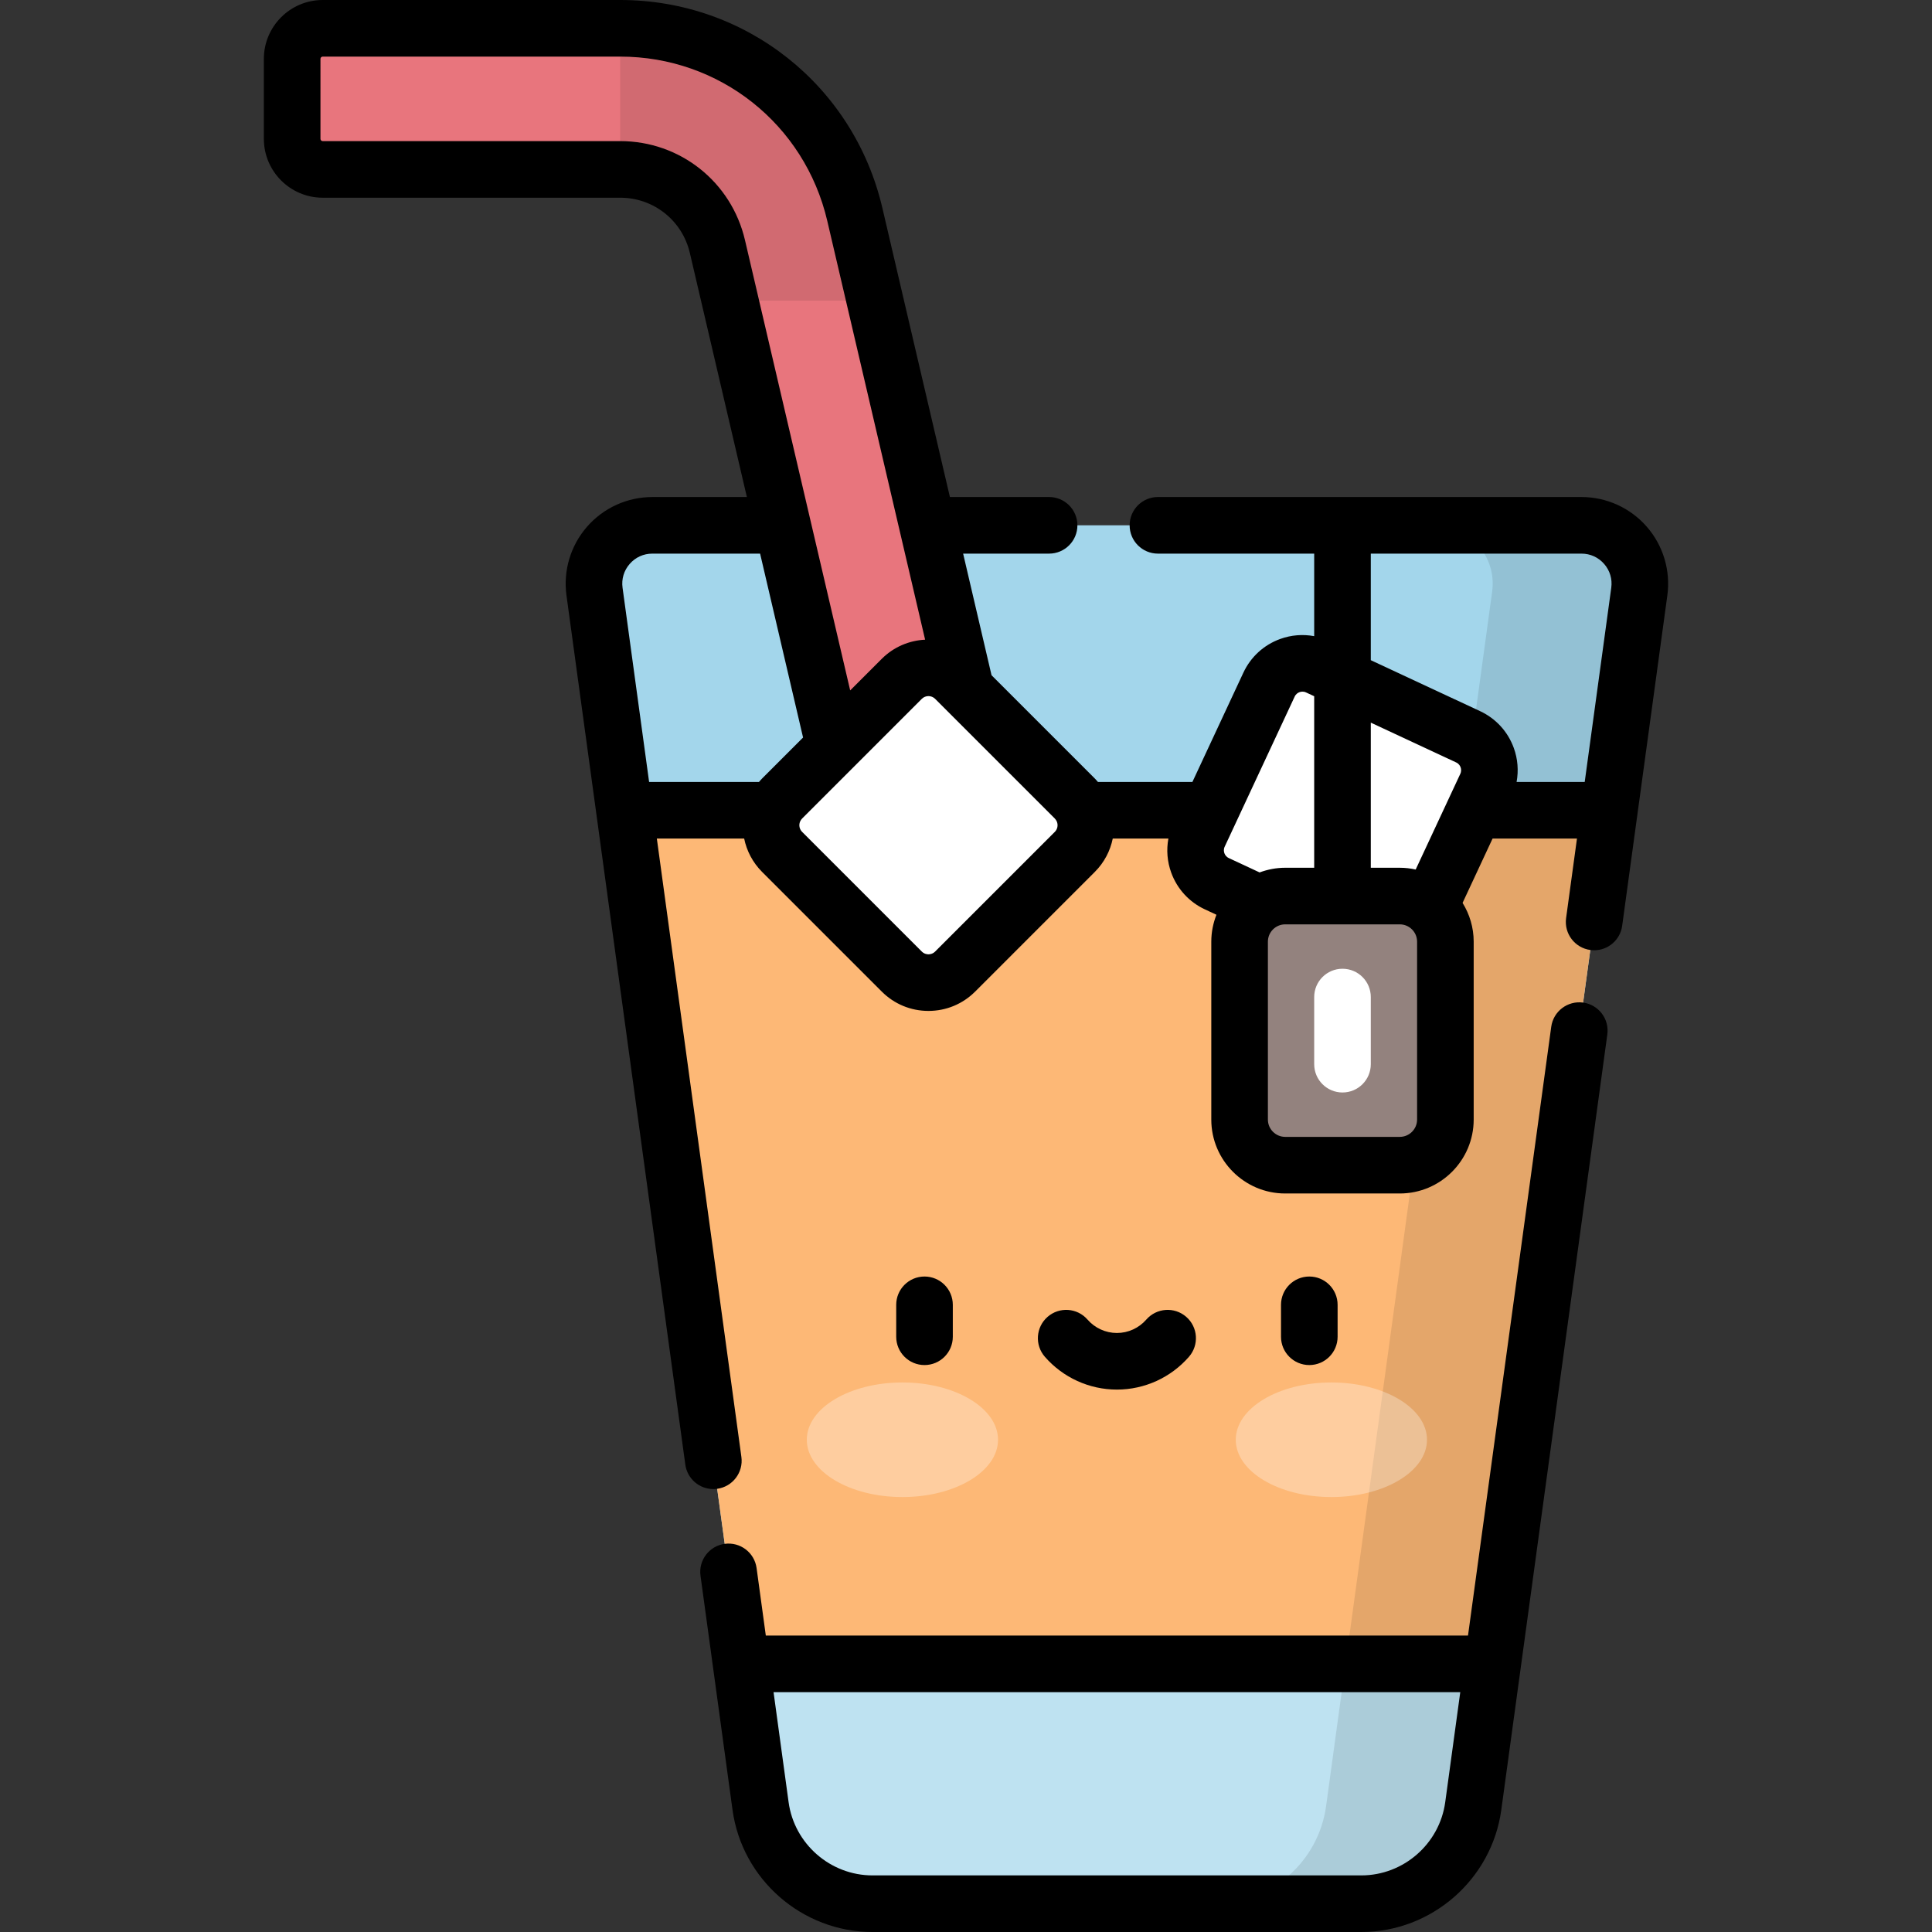 <?xml version="1.0" encoding="iso-8859-1"?>
<!-- Generator: Adobe Illustrator 19.0.0, SVG Export Plug-In . SVG Version: 6.00 Build 0)  -->
<svg xmlns="http://www.w3.org/2000/svg" xmlns:xlink="http://www.w3.org/1999/xlink" version="1.1" id="Capa_1" x="0px" y="0px" viewBox="0 0 512 512" style="enable-background:new 0 0 512 512;" xml:space="preserve">
<rect x="0" y="0" width="512" height="512" fill="#333333" stroke="none"/>
<path style="fill:#A3D6EB;" d="M419.107,139.216H172.878c-9.375,0-16.595,8.274-15.325,17.563l44.003,321.833  c2.028,14.832,14.698,25.888,29.668,25.888h129.538c14.97,0,27.64-11.056,29.668-25.888l44.003-321.833  C435.702,147.49,428.482,139.216,419.107,139.216z"/>
<path style="opacity:0.3;fill:#FFFFFF;enable-background:new    ;" d="M196.405,440.939l5.151,37.673  c2.028,14.832,14.698,25.888,29.668,25.888h129.538c14.97,0,27.64-11.056,29.668-25.888l5.151-37.673H196.405z"/>
<path style="fill:#E8757D;" d="M248.879,316.815L190.122,65.332c-2.812-12.033-13.407-20.438-25.765-20.438H85.524  c-4.473,0-8.098-3.626-8.098-8.098V15.598c0-4.472,3.626-8.098,8.098-8.098h78.834c29.824,0,55.393,20.283,62.178,49.324  l58.757,251.484L248.879,316.815z"/>
<path style="opacity:0.1;enable-background:new    ;" d="M226.536,56.824C219.75,27.783,194.181,7.5,164.358,7.5v37.394  c12.358,0,22.953,8.405,25.765,20.438l3.35,14.337h38.402L226.536,56.824z"/>
<polygon style="fill:#FDB876;" points="165.476,214.727 196.405,440.939 395.58,440.939 426.509,214.727 "/>
<g>
	<path style="fill:#FFFFFF;" d="M238.984,179.9l-31.72,31.72c-3.903,3.904-3.903,10.232,0,14.136l31.72,31.72   c3.903,3.904,10.232,3.904,14.136,0l31.72-31.72c3.904-3.904,3.904-10.232,0-14.136l-31.72-31.72   C249.216,175.997,242.887,175.997,238.984,179.9z"/>
	<path style="fill:#FFFFFF;" d="M336.302,181.44l-18.544,39.767c-2.282,4.894-0.165,10.711,4.729,12.993l39.767,18.544   c4.894,2.282,10.711,0.165,12.993-4.729l18.544-39.767c2.282-4.894,0.165-10.711-4.729-12.993l-39.767-18.544   C344.401,174.429,338.584,176.546,336.302,181.44z"/>
</g>
<path style="opacity:0.1;enable-background:new    ;" d="M419.107,139.216H380.11c9.375,0,16.595,8.274,15.325,17.563  l-44.003,321.833c-2.028,14.832-14.698,25.888-29.668,25.888h38.997c14.97,0,27.64-11.056,29.668-25.888l44.003-321.833  C435.702,147.49,428.482,139.216,419.107,139.216z"/>
<path style="fill:#93827E;" d="M370.954,308.783h-30.358c-6.677,0-12.09-5.413-12.09-12.09v-47.139c0-6.677,5.413-12.09,12.09-12.09  h30.358c6.677,0,12.09,5.413,12.09,12.09v47.139C383.044,303.371,377.631,308.783,370.954,308.783z"/>
<g>
	<path style="fill:#FFFFFF;" d="M355.775,289.521c-4.142,0-7.5-3.357-7.5-7.5v-17.793c0-4.143,3.358-7.5,7.5-7.5s7.5,3.357,7.5,7.5   v17.793C363.275,286.163,359.917,289.521,355.775,289.521z"/>
	<g style="opacity:0.3;">
		<ellipse style="fill:#FFFFFF;" cx="352.83" cy="381.55" rx="25.339" ry="15.185"/>
		<ellipse style="fill:#FFFFFF;" cx="239.15" cy="381.55" rx="25.339" ry="15.185"/>
	</g>
</g>
<path d="M252.505,354.254v-8.463c0-4.143-3.358-7.5-7.5-7.5s-7.5,3.357-7.5,7.5v8.463c0,4.143,3.358,7.5,7.5,7.5  S252.505,358.397,252.505,354.254z M419.541,265.693c-4.107-0.554-7.886,2.311-8.447,6.415L389.036,433.44H202.949l-2.446-17.89  c-0.561-4.104-4.336-6.977-8.447-6.415c-4.104,0.561-6.976,4.343-6.415,8.446l8.483,62.047c2.524,18.455,18.473,32.372,37.1,32.372  h129.538c18.626,0,34.576-13.917,37.099-32.372l28.095-205.488C426.517,270.036,423.645,266.254,419.541,265.693z M382.999,477.597  C381.486,488.658,371.926,497,360.761,497H231.224c-11.165,0-20.725-8.342-22.237-19.403L205,448.44h181.985L382.999,477.597z   M436.412,139.583c-4.363-5-10.67-7.867-17.305-7.867H306.863c-4.142,0-7.5,3.357-7.5,7.5s3.358,7.5,7.5,7.5h41.412v21.874  c-2.992-0.554-6.087-0.322-9.021,0.747c-4.337,1.578-7.799,4.751-9.75,8.933l-13.503,28.957h-25.037  c-0.267-0.307-0.53-0.618-0.822-0.91l-27.373-27.373l-7.53-32.228h22.783c4.142,0,7.5-3.357,7.5-7.5s-3.358-7.5-7.5-7.5h-26.288  l-17.896-76.598C226.257,22.665,197.685,0,164.357,0H85.524c-8.601,0-15.598,6.997-15.598,15.598v21.198  c0,8.602,6.997,15.599,15.598,15.599h78.834c8.855,0,16.447,6.021,18.461,14.644l15.111,64.678h-25.052  c-6.635,0-12.943,2.867-17.306,7.867s-6.349,11.638-5.45,18.212l31.493,230.336c0.514,3.76,3.73,6.485,7.421,6.485  c0.338,0,0.681-0.023,1.025-0.07c4.104-0.56,6.976-4.343,6.415-8.446L174.07,222.228h23.141c0.664,3.239,2.241,6.326,4.748,8.834  l31.72,31.719c3.305,3.306,7.698,5.125,12.372,5.125c4.673,0,9.067-1.819,12.371-5.124l31.721-31.721  c2.507-2.507,4.084-5.594,4.748-8.833h14.746c-0.553,2.992-0.322,6.087,0.746,9.021c1.579,4.337,4.752,7.799,8.934,9.748  l3.053,1.424c-0.87,2.214-1.365,4.616-1.365,7.135v47.139c0,10.802,8.788,19.59,19.59,19.59h30.358  c10.802,0,19.589-8.788,19.589-19.59v-47.139c0-3.773-1.09-7.287-2.945-10.279l7.95-17.049h22.366l-2.883,21.084  c-0.561,4.104,2.311,7.886,6.415,8.446c0.345,0.047,0.687,0.07,1.025,0.07c3.691,0,6.908-2.726,7.421-6.485l11.97-87.547  C442.761,151.221,440.775,144.583,436.412,139.583z M197.425,63.626c-3.608-15.444-17.206-26.231-33.068-26.231H85.524  c-0.33,0-0.598-0.269-0.598-0.599V15.598c0-0.329,0.269-0.598,0.598-0.598h78.834c26.321,0,48.887,17.9,54.875,43.53l25.932,110.993  c-4.18,0.21-8.299,1.888-11.485,5.073h-0.001l-8.372,8.372L197.425,63.626z M201.959,206.317c-0.292,0.292-0.554,0.602-0.821,0.909  H172.02l-7.036-51.463c-0.316-2.314,0.355-4.559,1.891-6.318c1.536-1.76,3.668-2.729,6.003-2.729h28.557l11.387,48.738  L201.959,206.317z M279.537,220.453l-31.721,31.721c-0.636,0.636-1.379,0.73-1.764,0.73c-0.386,0-1.128-0.095-1.765-0.731  l-31.719-31.719c-0.728-0.728-0.91-1.795-0.551-2.695c0.008-0.019,0.018-0.036,0.027-0.055c0.121-0.283,0.293-0.55,0.524-0.78  l31.72-31.72h-0.001c0.973-0.973,2.557-0.973,3.53,0l31.72,31.719c0.226,0.226,0.394,0.487,0.515,0.764  c0.011,0.026,0.025,0.05,0.037,0.076C280.446,218.662,280.263,219.727,279.537,220.453z M325.656,227.401  c-0.706-0.329-1.029-0.88-1.176-1.284c-0.147-0.404-0.254-1.034,0.076-1.74l18.544-39.768c0.329-0.707,0.88-1.03,1.285-1.178  c0.404-0.145,1.034-0.254,1.741,0.076l2.149,1.002v45.455h-7.679c-2.389,0-4.67,0.451-6.789,1.238L325.656,227.401z   M375.543,296.693c0,2.531-2.059,4.59-4.589,4.59h-30.358c-2.531,0-4.59-2.059-4.59-4.59v-47.139c0-2.531,2.059-4.59,4.59-4.59  h30.358c2.531,0,4.589,2.059,4.589,4.59V296.693z M386.994,205.077l-11.824,25.357c-1.36-0.3-2.768-0.469-4.216-0.469h-7.679v-38.46  l22.617,10.546c0.707,0.33,1.031,0.881,1.178,1.285C387.217,203.74,387.323,204.371,386.994,205.077z M427.001,155.764  l-7.036,51.463h-18.053c0.553-2.992,0.322-6.086-0.746-9.02c-1.579-4.337-4.751-7.799-8.934-9.749l-28.957-13.502v-28.239h55.832  c2.335,0,4.467,0.969,6.003,2.729C426.645,151.205,427.317,153.449,427.001,155.764z M295.992,368.254  c7.318,0,14.279-3.17,19.096-8.695c2.722-3.123,2.398-7.86-0.725-10.582c-3.121-2.722-7.859-2.396-10.581,0.725  c-1.968,2.258-4.807,3.553-7.79,3.553s-5.821-1.295-7.789-3.552c-2.722-3.124-7.459-3.448-10.581-0.725  c-3.123,2.721-3.448,7.459-0.726,10.581C281.713,365.084,288.673,368.254,295.992,368.254z M354.479,354.254v-8.463  c0-4.143-3.358-7.5-7.5-7.5s-7.5,3.357-7.5,7.5v8.463c0,4.143,3.358,7.5,7.5,7.5C351.122,361.754,354.479,358.397,354.479,354.254z"/>
<g>
</g>
<g>
</g>
<g>
</g>
<g>
</g>
<g>
</g>
<g>
</g>
<g>
</g>
<g>
</g>
<g>
</g>
<g>
</g>
<g>
</g>
<g>
</g>
<g>
</g>
<g>
</g>
<g>
</g>
</svg>
